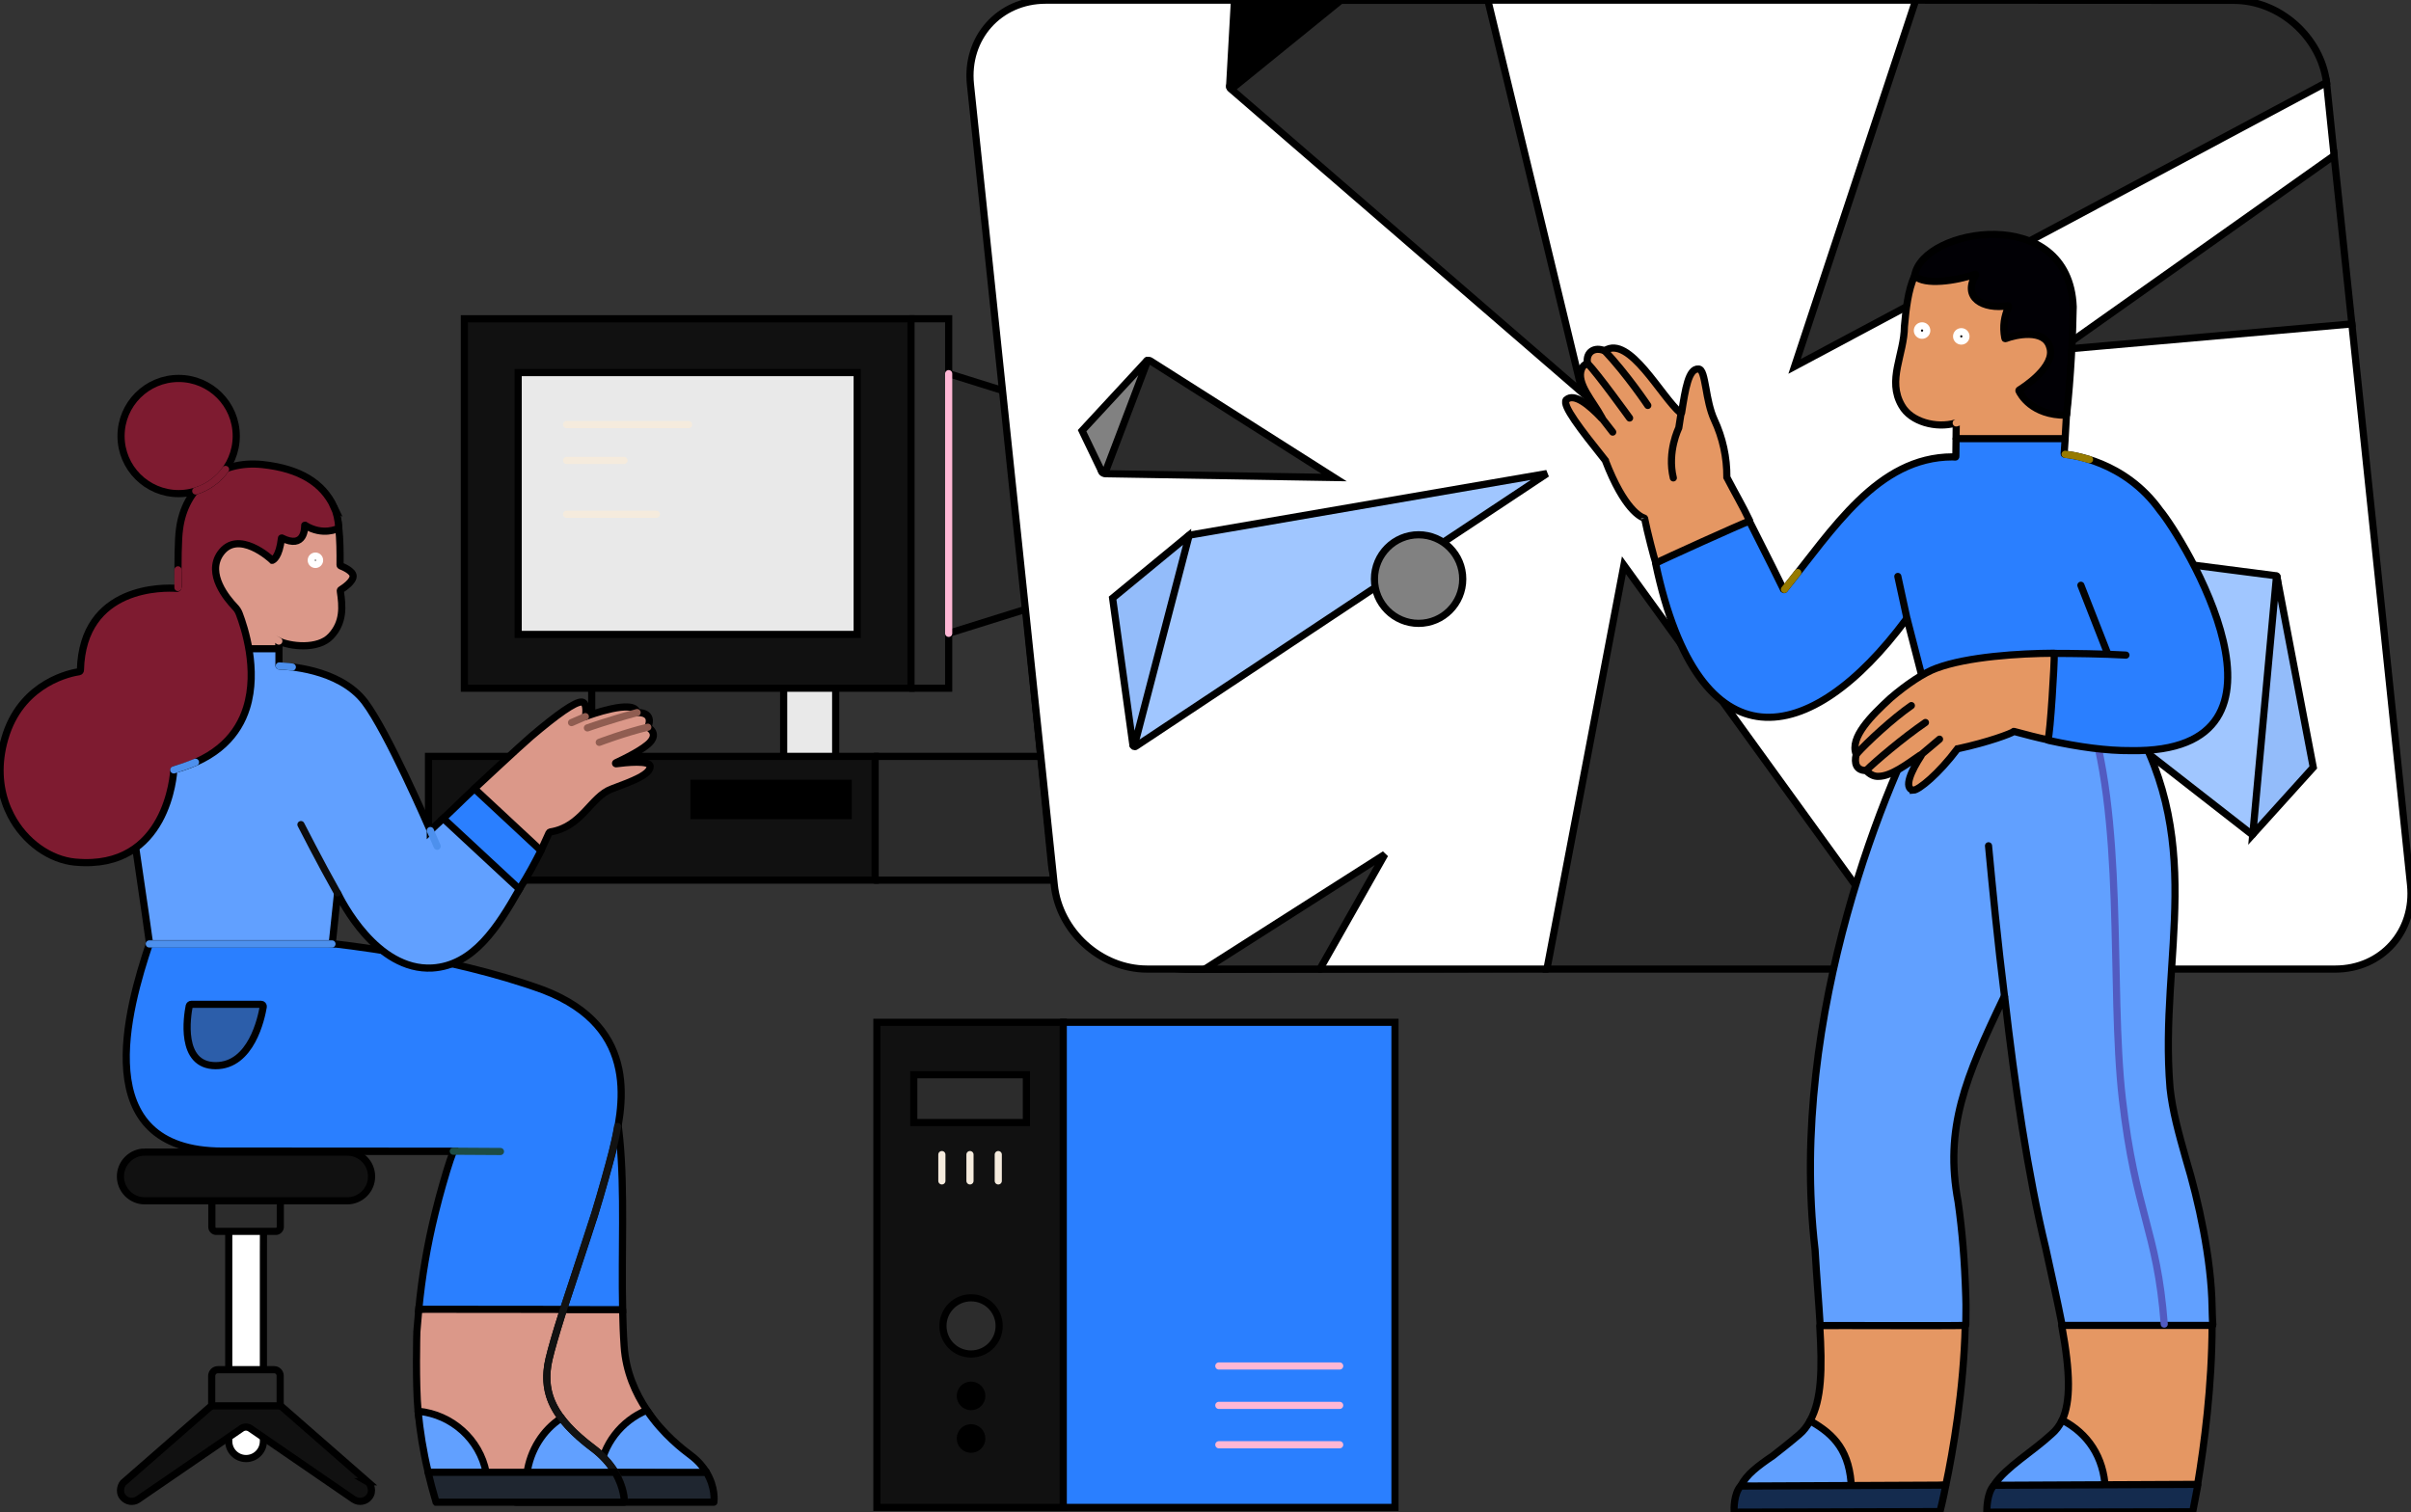 <?xml version="1.0" encoding="UTF-8" standalone="no"?>
<svg
   height="844.74"
   width="1346.711"
   version="1.1"
   id="svg5878"
   sodipodi:docname="innovation-enterprise.svg"
   inkscape:version="1.2.2 (b0a8486, 2022-12-01)"
   xmlns:inkscape="http://www.inkscape.org/namespaces/inkscape"
   xmlns:sodipodi="http://sodipodi.sourceforge.net/DTD/sodipodi-0.dtd"
   xmlns="http://www.w3.org/2000/svg"
   xmlns:svg="http://www.w3.org/2000/svg">
  <rect width="100%" height="100%" fill="#333333" stroke="none"/>
  <defs
     id="defs5882" />
  <sodipodi:namedview
     id="namedview5880"
     pagecolor="#ffffff"
     bordercolor="#666666"
     borderopacity="1.0"
     inkscape:showpageshadow="2"
     inkscape:pageopacity="0.0"
     inkscape:pagecheckerboard="0"
     inkscape:deskcolor="#d1d1d1"
     showgrid="false"
     inkscape:zoom="0.19666667"
     inkscape:cx="83.898305"
     inkscape:cy="411.86441"
     inkscape:window-width="1309"
     inkscape:window-height="456"
     inkscape:window-x="1524"
     inkscape:window-y="200"
     inkscape:window-maximized="0"
     inkscape:current-layer="svg5878" />
  <g
     id="g5648"
     transform="translate(-115.198,-189.91)">
    <path
       d="M 707.21,418.08 645.1,398.65 v -30.66 h -21.04 l -108.71,96.98 108.71,109.41 h 21.04 v -30.66 l 62.11,-19.43 z"
       fill="#2c2c2c"
       opacity="1"
       stroke-width="4"
       stroke="#00000000"
       id="path5622" />
    <path
       d="m 652.21,400.85 -7.11,-2.2 v 145.07 l 24.34,-7.61 z"
       fill="#2c2c2c00"
       opacity="0"
       stroke="#00000000"
       stroke-width="4"
       id="path5624" />
    <path
       d="M 581.98,553.34 H 474.77 v 73.14 h 107.21 z"
       fill="#e9e9e9"
       opacity="1"
       stroke-width="4"
       stroke="#00000000"
       id="path5626" />
    <path
       d="m 552.92,553.34 h -107.2 v 73.14 h 107.2 z"
       fill="#2c2c2c"
       opacity="1"
       stroke-width="4"
       stroke="#00000000"
       id="path5628" />
    <path
       d="m 604.02,612.45 h 105.2 v 69.13 h -105.2 l -65.33,-31.06 z"
       fill="#2c2c2c"
       opacity="1"
       stroke-width="4"
       stroke="#00000000"
       id="path5630" />
    <path
       d="M 604.02,612.45 H 354.55 v 69.13 h 249.47 z"
       fill="#111111"
       opacity="1"
       stroke-width="4"
       stroke="#00000000"
       id="path5632" />
    <path
       d="M 624.06,367.99 H 374.58 v 206.39 h 249.48 z"
       fill="#111111"
       opacity="1"
       stroke-width="4"
       stroke="#00000000"
       id="path5634" />
    <path
       d="M 594,398.05 H 404.64 V 544.32 H 594 Z"
       fill="#e9e9e9"
       opacity="1"
       stroke-width="4"
       stroke="#00000000"
       id="path5636" />
    <path
       d="m 588.99,627.48 h -86.16 v 18.03 h 86.16 z"
       fill="#000000"
       opacity="1"
       stroke-width="4"
       stroke="#00000000"
       id="path5638" />
    <path
       d="M 645.1,398.65 V 543.72"
       stroke="#ffb7d500"
       stroke-width="4"
       stroke-linecap="round"
       stroke-linejoin="round"
       opacity="1"
       fill="none"
       id="path5640" />
    <path
       d="m 431.69,427.1 h 68.13"
       stroke="#f5ebdd00"
       stroke-width="4"
       stroke-linecap="round"
       stroke-linejoin="round"
       opacity="1"
       fill="none"
       id="path5642" />
    <path
       d="m 431.69,447.14 h 32.06"
       stroke="#f5ebdd00"
       stroke-width="4"
       stroke-linecap="round"
       stroke-linejoin="round"
       opacity="1"
       fill="none"
       id="path5644" />
    <path
       d="m 431.69,477.2 h 50.1"
       stroke="#f5ebdd00"
       stroke-width="4"
       stroke-linecap="round"
       stroke-linejoin="round"
       opacity="1"
       fill="none"
       id="path5646" />
  </g>
  <g
     id="g5652"
     transform="translate(-115.198,-189.91)">
    <path
       d="m 1415.57,248.64 42.21,422.08 c 3.25,32.56 -26.69,59.01 -67.08,59.12 l -609.48,1.59 c -40.24,0.1 -75.46,-26.18 -78.71,-58.74 L 660.3,250.61 c -3.26,-32.56 26.69,-59.01 66.93,-59.11 l 609.47,-1.59 c 40.24,-0.11 75.61,26.17 78.87,58.73 z"
       fill="#ffffff"
       opacity="1"
       stroke-width="4"
       stroke="#00000000"
       id="path5650" />
  </g>
  <g
     id="g5682"
     transform="translate(-115.198,-189.91)">
    <path
       d="m 1419.65,731.26 h -234.18 l -120,-60.15 -86.21,60.15 H 852.45 l -13.94,-13.38 -50.32,13.38 h -32.28 c -25.87,0 -49.12,-21.02 -51.83,-47.07 L 657.26,237.08 c -2.7,-25.95 16.04,-47.07 42.01,-47.07 h 105.46 l 85.41,54.41 56.14,-54.41 h 238.99 l 137.04,46.07 c 25.46,0 89.12,-25.65 92.43,-0.11 0,0.41 0.1,0.71 0.1,1.11 l 4.11,39.73 -39.3,66.29 49.22,27.76 32.78,313.33 c 2.71,26.05 -16.14,47.07 -42,47.07 z"
       fill="#ffffff"
       opacity="1"
       stroke-width="4"
       stroke="#00000000"
       id="path5654" />
    <path
       d="m 749.59,606.84 229.67,-152.39 -198.99,34.3 c -0.8,0.1 -1.51,0.6 -2.01,1.31 l -14.13,21.02 -8.42,25.75 -7.72,69 c -0.1,0.9 0.9,1.51 1.6,1.01 z"
       fill="#a0c6ff"
       opacity="1"
       stroke-width="4"
       stroke="#00000000"
       id="path5656" />
    <path
       d="m 755.21,392.69 -5.72,6.74 -13.33,23.03 -5.81,29.27 c -0.31,1.41 0.8,2.82 2.3,2.82 l 127.72,2.11 -102.66,-65.18 c -0.5,-0.3 -1.1,-0.3 -1.7,-0.1 -0.3,0 -0.7,1.11 -0.8,1.31 z"
       fill="#2c2c2c"
       opacity="1"
       stroke-width="4"
       stroke="#00000000"
       id="path5658" />
    <path
       d="M 999.11,409.39 946.28,190.11 h -82.2 l -8.32,2.11 -53.24,44.66 -0.3,0.6 c -0.4,0.71 -0.2,1.51 0.4,2.02 z"
       fill="#2c2c2c"
       opacity="1"
       stroke-width="4"
       stroke="#00000000"
       id="path5660" />
    <path
       d="m 1414.74,235.97 c -3.31,-25.44 -26.27,-45.86 -51.73,-45.86 l -177.74,-0.1 -67.67,204.59 z"
       fill="#2c2c2c"
       opacity="1"
       stroke-width="4"
       stroke="#00000000"
       id="path5662" />
    <path
       d="m 1428.87,370.86 -9.92,-94.05 -153.18,108.43 z"
       fill="#2c2c2c"
       opacity="1"
       stroke-width="4"
       stroke="#00000000"
       id="path5664" />
    <path
       d="m 1149.28,481.61 223.85,174.51 c 0.2,0.1 0.4,0 0.5,-0.2 l 16.85,-110.34 c 0,0 0,0 0,-0.1 l -3.41,-33.6 c 0,-0.1 -0.1,-0.2 -0.3,-0.3 L 1149.48,481 c -0.3,0 -0.5,0.4 -0.2,0.61 z"
       fill="#a0c6ff"
       opacity="1"
       stroke-width="4"
       stroke="#00000000"
       id="path5666" />
    <path
       d="m 788.19,731.26 h 64.26 l 36.29,-64.07 z"
       fill="#2c2c2c"
       opacity="1"
       stroke-width="4"
       stroke="#00000000"
       id="path5668" />
    <path
       d="m 979.26,731.26 43.01,-225.61 163.2,225.61 z"
       fill="#2c2c2c"
       opacity="1"
       stroke-width="4"
       stroke="#00000000"
       id="path5670" />
    <path
       d="m 907.58,538.14 c 13.63,0 24.66,-11.08 24.66,-24.75 0,-13.66 -11.03,-24.74 -24.66,-24.74 -13.62,0 -24.66,11.08 -24.66,24.74 0,13.67 11.04,24.75 24.66,24.75 z"
       fill="#818181"
       opacity="1"
       stroke-width="4"
       stroke="#00000000"
       id="path5672" />
    <path
       d="m 778.56,489.55 -41.9,34.5 11.33,81.98 c 0.1,0.5 0.8,0.5 0.9,0.1 l 30.28,-116.18 c 0,-0.3 -0.3,-0.6 -0.61,-0.4 z"
       fill="#93bcfa"
       opacity="1"
       stroke-width="4"
       stroke="#00000000"
       id="path5674" />
    <path
       d="m 802.02,238.19 2.71,-48.18 59.35,0.1 -60.35,48.98 c -0.71,0.61 -1.71,0 -1.71,-0.9 z"
       fill="#000000"
       opacity="1"
       stroke-width="4"
       stroke="#00000000"
       id="path5676" />
    <path
       d="m 730.55,453.24 -10.93,-22.73 36.29,-39.23 c 0.1,-0.2 0.4,0 0.3,0.2 l -23.46,61.76 c -0.4,1.01 -1.8,1.01 -2.2,0 z"
       fill="#818181"
       opacity="1"
       stroke-width="4"
       stroke="#00000000"
       id="path5678" />
    <path
       d="m 1373.53,656.02 33.79,-37.42 -20.35,-106.72 c 0,-0.1 -0.2,-0.1 -0.2,0 z"
       fill="#93bcfa"
       opacity="1"
       stroke-width="4"
       stroke="#00000000"
       id="path5680" />
  </g>
  <g
     id="g5758"
     transform="translate(-115.198,-189.91)">
    <path
       d="m 1281.5,1019.86 -14.36,-36.49 c 0,-0.1 0,-0.1 0,-0.21 4.61,-10.38 4.61,-25.9 -0.32,-52.64 0,-0.1 0,-0.1 0,-0.21 1.57,-2.62 37.54,-57.25 40.79,-62.39 0.11,-0.21 0.32,-0.21 0.53,0 3.46,5.04 41.2,60.19 42.67,62.39 0,0 0,0.11 0,0.21 -0.1,33.87 -4.4,66.48 -8.07,88.5 0,0.11 -0.11,0.53 -0.21,0.53 -3.88,0.42 -60.92,0.1 -61.03,0.31 z"
       fill="#e59763"
       opacity="1"
       stroke-width="4"
       stroke="#00000000"
       id="path5684" />
    <path
       d="m 1132.6,1021.76 c -0.94,-14.58 -6.08,-36.28 -6.29,-38.06 0,-0.11 0,-0.11 0,-0.21 6.4,-11.54 6.82,-28.63 5.35,-52.85 0,-0.11 0.1,-0.32 0.21,-0.32 3.46,-0.94 45.3,-8.28 47.08,-8.6 h 0.11 c 1.46,0.42 33.86,8.6 33.86,8.6 -0.83,35.97 -7.02,71.2 -10.8,89.03 0,0.1 -0.1,0.21 -0.21,0.21 -5.13,0.73 -66.16,1.88 -66.27,2.2 l -2.72,0.21 c -0.21,0 -0.32,-0.11 -0.32,-0.21 z"
       fill="#e59763"
       opacity="1"
       stroke-width="4"
       stroke="#00000000"
       id="path5686" />
    <path
       d="m 1033.83,479.53 c 0,-0.11 -0.11,-0.21 -0.21,-0.21 -1.89,-0.53 -11.12,-4.61 -21.71,-32.09 v -0.1 C 997.76,429.41 987.79,416.51 990,413.36 c 0,0 0,-0.1 0.1,-0.1 4.41,-4.09 12.9,3.14 19.51,10.07 0.21,0.2 0.41,0 0.31,-0.21 -4.82,-9.13 -14.47,-19.09 -11.32,-27.06 0.52,-1.36 1.46,-2.41 3.04,-3.04 0.1,0 0.21,-0.21 0.21,-0.31 -0.84,-6.29 4.09,-9.13 9.43,-6.92 0.11,0 0.21,0 0.32,0 13.73,-8.92 31.45,25.79 42.36,34.91 0.21,0.11 0.42,0 0.52,-0.21 2.1,-13.31 3.88,-24.85 9.44,-24.43 2.2,0 3.04,4.62 4.2,10.91 0.94,5.45 2.2,12.16 4.61,17.4 4.72,10.07 7.13,21.18 7.03,32.09 v 0.11 c 4.4,8.49 8.91,16.14 12.68,24.11 0.11,0.11 0,0.32 -0.1,0.42 -1.99,1.05 -15.52,7.76 -28.31,13.84 -11.01,5.14 -21.71,8.81 -23.6,9.44 -0.21,0.11 -0.31,0 -0.42,-0.21 -0.83,-2.31 -4.71,-17.2 -6.18,-24.64 z"
       fill="#e59763"
       opacity="1"
       stroke-width="4"
       stroke="#00000000"
       id="path5688" />
    <path
       d="m 1054.17,420.91 -1.26,8.08 c 0,0 -6.6,13.21 -3.04,27.89"
       stroke="#030202"
       stroke-width="4"
       stroke-linecap="round"
       stroke-linejoin="round"
       opacity="1"
       fill="none"
       id="path5690" />
    <path
       d="m 1011.39,385.68 c 12.58,13.32 24.22,30.72 24.22,30.72"
       stroke="#030202"
       stroke-width="4"
       stroke-linecap="round"
       stroke-linejoin="round"
       opacity="1"
       fill="none"
       id="path5692" />
    <path
       d="m 1001.95,392.92 c 5.45,5.45 23.49,30.51 23.49,30.51"
       stroke="#030202"
       stroke-width="4"
       stroke-linecap="round"
       stroke-linejoin="round"
       opacity="1"
       fill="none"
       id="path5694" />
    <path
       d="m 1009.82,423.33 6.18,7.96"
       stroke="#030202"
       stroke-width="4"
       stroke-linecap="round"
       stroke-linejoin="round"
       opacity="1"
       fill="none"
       id="path5696" />
    <path
       d="m 1207.79,435.39 0.1,-8.8 c 0,-0.21 -0.21,-0.32 -0.42,-0.32 -10.8,3.04 -24.85,-0.63 -29.99,-9.75 -8.39,-14.26 1.37,-28.52 1.47,-44.25 0.84,-9.23 1.99,-20.34 5.66,-28.21 0.63,-1.46 1.37,-2.72 2.21,-3.88 0.1,-0.1 0.1,-0.1 0.2,-0.1 11.64,0.1 21.19,-1.78 40.17,-1.78 1.46,0 6.18,7.44 7.65,7.55 21.81,1.15 15.41,0 38.06,15.72 0.11,0.11 0.11,0.11 0.11,0.21 -0.32,10.7 -2.2,38.59 -3.57,60.3 -0.31,4.61 -0.52,9.12 -0.73,12.89 v 0.11 c 0,1.68 -61.13,-0.21 -60.92,0.31 z"
       fill="#e59763"
       opacity="1"
       stroke-width="4"
       stroke="#00000000"
       id="path5698" />
    <path
       d="m 1242.91,408.23 c -0.1,-0.11 0,-0.32 0.11,-0.42 2.2,-1.37 20.76,-13.22 17.09,-24.02 -2.94,-10.48 -19.4,-6.81 -24.64,-4.71 -0.21,0.1 -0.42,0 -0.42,-0.21 -1.36,-7.03 -0.21,-12.27 2.1,-17.73 0.1,-0.21 -0.11,-0.42 -0.32,-0.42 -14.15,2.21 -25.69,-4.61 -18.03,-17.19 0.1,-0.21 -0.11,-0.53 -0.32,-0.42 -10.8,3.77 -28.41,6.29 -33.66,0.94 -0.1,-0.1 -0.1,-0.21 -0.1,-0.31 4.3,-26.43 86.19,-40.37 88.5,17.51 -0.21,15.83 -1.37,39.74 -3.67,60.29 0,0.11 -0.11,0.32 -0.32,0.32 -19.19,0.1 -25.48,-11.75 -26.32,-13.63 z"
       fill="#010005"
       opacity="1"
       stroke-width="4"
       stroke="#00000000"
       id="path5700" />
    <path
       d="m 1207.89,426.17 c 7.45,-2.21 14.58,-5.04 19.4,-8.18"
       stroke="#e5976300"
       stroke-width="4"
       stroke-linecap="round"
       stroke-linejoin="round"
       opacity="1"
       fill="none"
       id="path5702" />
    <path
       d="m 1237.67,394.49 7.87,-3.15"
       stroke="#e5976300"
       stroke-width="4"
       stroke-linecap="round"
       stroke-linejoin="round"
       opacity="1"
       fill="#ffffff00"
       id="path5704" />
    <path
       d="m 1197.41,382.01 -0.63,2.2 c -0.42,1.26 0,2.62 0.94,3.46 l 0.21,0.21"
       stroke="#e5976300"
       stroke-width="4"
       stroke-linecap="round"
       stroke-linejoin="round"
       opacity="1"
       fill="#ffffff00"
       id="path5706" />
    <path
       d="m 1195.2,397.54 c 1.37,1.05 6.09,1.15 8.71,-2.1"
       stroke="#e5976300"
       stroke-width="4"
       stroke-linecap="round"
       stroke-linejoin="round"
       opacity="1"
       fill="#ffffff00"
       id="path5708" />
    <path
       d="m 1210.72,380.44 c 1.45,0 2.62,-1.18 2.62,-2.62 0,-1.45 -1.17,-2.62 -2.62,-2.62 -1.44,0 -2.62,1.17 -2.62,2.62 0,1.44 1.18,2.62 2.62,2.62 z"
       fill="#01000500"
       opacity="1"
       stroke-width="4"
       stroke="#ffffff00"
       id="path5710" />
    <path
       d="m 1188.81,377.19 c 1.44,0 2.62,-1.18 2.62,-2.62 0,-1.45 -1.18,-2.63 -2.62,-2.63 -1.45,0 -2.62,1.18 -2.62,2.63 0,1.44 1.17,2.62 2.62,2.62 z"
       fill="#01000500"
       opacity="1"
       stroke-width="4"
       stroke="#ffffff00"
       id="path5712" />
    <path
       d="m 1087.83,1019.65 c 2.73,-5.77 9.23,-10.8 17.62,-16.46 4.29,-3.36 9.12,-7.13 14.68,-11.85 2.51,-2.1 4.4,-4.61 5.97,-7.45 0.11,-0.1 0.32,-0.2 0.42,-0.1 13.21,7.44 22.23,16.78 22.86,38.17 0,0.73 -55.68,-1.68 -61.34,-1.78 -0.21,-0.11 -0.32,-0.32 -0.21,-0.53 z"
       fill="#61a0ff"
       opacity="1"
       stroke-width="4"
       stroke="#00000000"
       id="path5714" />
    <path
       d="m 1350.81,920.05 c -0.42,-26.95 -7.55,-59.35 -14.57,-82.53 -4.09,-14.47 -7.55,-26.94 -8.92,-39.74 -6.29,-74.45 22.55,-139.77 -26.63,-214.64 -0.1,-0.11 -0.1,-0.11 -0.21,-0.11 h -81.58 c 0,0 0,0 0,0.11 -13.53,0 -24.33,0.1 -25.69,0.1 -0.1,0 -0.21,0.11 -0.21,0.11 -22.02,38.48 -79.38,172.91 -63.96,304.72 0.84,14.78 1.99,27.99 2.83,42.04 0,0.21 0.1,0.32 0.31,0.32 5.04,-0.11 75.71,0.21 80.74,-0.11 0.21,0 0.32,-0.1 0.32,-0.31 0,-5.87 0.21,-9.54 0,-15.31 -0.63,-20.55 -1.99,-37.02 -4.3,-53.37 -7.76,-41.11 4.09,-69.52 25.51,-114.21 0.39,-1.03 0.39,-0.93 0.57,0.38 5.59,48.81 12.82,98.2 22.89,139.83 3.04,13.95 6.71,30.41 9.12,42.78 0,0.11 0.11,0.21 0.32,0.21 h 83.57 c 0.21,0 0.31,-0.1 0.31,-0.31 -0.31,-3.36 -0.31,-6.82 -0.42,-9.96 z"
       fill="#61a0ff"
       opacity="1"
       stroke-width="4"
       stroke="#00000000"
       id="path5716" />
    <path
       d="m 1214.08,735.28 c -0.42,25.16 1.05,47.08 1.47,52.53 0,0.32 0.42,0.42 0.52,0.11 5.35,-14.06 12.24,-28.1 18.42,-41.06 -0.07,-0.89 -0.07,-0.99 -0.14,-2.9 -3.08,-25.77 -5.8,-53.25 -8.32,-80.2 0,-0.31 -0.42,-0.42 -0.52,-0.21 -12.38,16.26 -11.01,48.34 -11.43,71.73 z"
       fill="#61a0ff00"
       opacity="0"
       stroke="#00000000"
       stroke-width="4"
       id="path5718" />
    <path
       d="m 1280.14,582.71 c 22.54,62.39 13.32,157.91 20.55,221.14 7.24,63.65 19.4,73.09 23.38,125.73"
       stroke="#525bc100"
       stroke-width="4"
       stroke-linecap="round"
       stroke-linejoin="round"
       opacity="1"
       fill="none"
       id="path5720" />
    <path
       d="m 1204.54,583.44 36.91,-0.42 c 0.83,0.11 55.89,-0.21 59.03,0.11 0.11,0 0.21,0 0.21,0.1 14.47,19.72 22.34,48.24 23.38,52.22 0.11,0.21 -0.1,0.42 -0.31,0.42 -6.71,-1.36 -86.4,-18.14 -119.43,-51.8 -0.21,-0.31 -0.11,-0.63 0.21,-0.63 z"
       fill="#61a0ff00"
       opacity="0"
       stroke="#00000000"
       stroke-width="4"
       id="path5722" />
    <path
       d="m 1229.39,1019.65 c -0.21,0 -0.32,-0.31 -0.21,-0.42 6.71,-9.85 21.07,-18.14 31.77,-28 2.62,-2.2 4.51,-4.71 5.98,-7.75 0.1,-0.11 0.21,-0.21 0.42,-0.11 13.84,7.24 23.06,20.34 23.8,38.38 0,0.63 -55.68,-1.68 -61.76,-2.1 z"
       fill="#61a0ff"
       opacity="1"
       stroke-width="4"
       stroke="#00000000"
       id="path5724" />
    <path
       d="m 1225.93,662.4 c 2.3,24.33 5.03,52.95 8.94,84.2"
       stroke="#000205"
       stroke-width="4"
       stroke-linecap="round"
       stroke-linejoin="round"
       opacity="1"
       fill="none"
       id="path5726" />
    <path
       d="m 1321.77,475.12 c -19.82,-27.89 -50.02,-31.14 -53.27,-31.45 -0.21,0 -0.32,-0.11 -0.32,-0.32 0.11,-1.78 0.42,-6.81 0.53,-8.07 0,-0.21 -0.11,-0.32 -0.32,-0.32 h -60.29 c -0.21,0 -0.31,0.11 -0.31,0.32 l -0.11,9.65 c 0,0.21 -0.1,0.31 -0.31,0.31 -0.32,0 -0.84,-0.1 -1.58,-0.1 -41.94,0.1 -66.69,40.47 -93.84,74.03 -0.11,0.2 -0.42,0.1 -0.53,0 -1.68,-3.47 -9.12,-18.56 -18.98,-37.96 -0.1,-0.11 -0.21,-0.21 -0.31,-0.11 -3.78,1.26 -48.76,21.6 -52.01,23.39 -0.11,0.1 -0.21,0.2 -0.11,0.31 24.23,114.61 86.3,103.39 139.99,31.04 0.1,-0.21 0.42,-0.11 0.52,0.1 1.37,5.35 11.43,44.25 12.27,47.5 0,0.11 0.11,0.21 0.32,0.21 h 66.9 c 0.21,0 0.31,0.11 0.31,0.32 l -1.26,19.19 c 0,0.1 0.11,0.31 0.21,0.31 17.2,3.78 32.82,5.87 46.14,5.77 104.12,1.68 28.1,-120.27 16.36,-134.12 z"
       fill="#2a7fff"
       opacity="1"
       stroke-width="4"
       stroke="#00000000"
       id="path5728" />
    <path
       d="m 1174.86,511.73 c 0.21,-0.1 0.32,0 0.42,0.21 0.63,2.94 5.45,23.38 5.03,23.38 -8.28,11.22 -17.3,20.77 -20.23,23.81 -0.21,0.21 -0.63,0 -0.53,-0.32 10.07,-26.32 9.12,-44.67 15.31,-47.08 z"
       fill="#2a7fff00"
       opacity="0"
       stroke="#00000000"
       stroke-width="4"
       id="path5730" />
    <path
       d="m 1183.88,631.37 c -5.66,-1.15 -0.94,-11.11 4.4,-19.29 0.21,-0.31 -0.1,-0.63 -0.42,-0.42 -7.23,4.93 -16.25,11.95 -23.48,11.95 -2.84,0.11 -4.83,-1.36 -6.82,-3.14 0,0 -0.11,-0.11 -0.21,-0.11 -5.35,-0.1 -6.5,-4.09 -5.35,-8.91 0,-0.1 0,-0.1 0,-0.21 -3.77,-9.33 8.6,-21.6 19.09,-31.25 9.12,-7.86 18.77,-14.26 25.69,-16.77 17.4,-6.51 46.55,-8.29 65.53,-8.39 0.21,0 0.32,0.1 0.32,0.31 0.21,4.83 -2.2,44.46 -3.46,47.82 0,0.1 -0.21,0.21 -0.32,0.21 -5.45,-1.16 -12.37,-2.94 -18.56,-4.62 -0.1,0 -0.21,0 -0.21,0 -1.57,1.16 -13.94,5.88 -31.35,9.65 -0.1,0 -0.1,0.1 -0.21,0.1 -10.49,13.95 -21.5,22.97 -24.64,23.07 z"
       fill="#e59763"
       opacity="1"
       stroke-width="4"
       stroke="#00000000"
       id="path5732" />
    <path
       d="m 1208.1,426.06 c 1.47,-0.42 11.22,-3.56 19.3,-8.18 0.31,-0.21 0.62,0.21 0.41,0.42 l -19.5,22.86 c -0.21,0.21 -0.52,0.11 -0.52,-0.21 l 0.21,-14.68 c -0.11,0 0,-0.1 0.1,-0.21 z"
       fill="#e5976300"
       opacity="0"
       stroke="#00000000"
       stroke-width="4"
       id="path5734" />
    <path
       d="m 1228.86,1019.76 c 0.11,-0.11 0.11,-0.11 0.21,-0.11 l 113.46,-0.52 c 0.21,0 0.31,0.21 0.31,0.31 -1.36,7.45 -2.3,12.17 -2.83,14.79 0,0.1 -0.1,0.21 -0.31,0.21 -5.56,0 -108.22,0.21 -114.4,0.21 -0.21,0 -0.32,-0.11 -0.32,-0.32 0,-1.57 0.11,-10.48 3.88,-14.57 z"
       fill="#142b4e"
       opacity="1"
       stroke-width="4"
       stroke="#00000000"
       id="path5736" />
    <path
       d="m 1087.72,1020.07 113.98,-0.52 c 0.21,0 0.32,0.21 0.32,0.31 -1.47,7.66 -2.83,13 -3.15,14.26 0,0.11 -0.1,0.21 -0.31,0.21 -5.98,0 -107.79,0.32 -114.4,0.32 -0.21,0 -0.32,-0.11 -0.32,-0.32 -0.1,-1.57 -0.21,-9.75 3.57,-14.26 0.21,0 0.31,0 0.31,0 z"
       fill="#142b4e"
       opacity="1"
       stroke-width="4"
       stroke="#00000000"
       id="path5738" />
    <path
       d="m 1273.01,554.92 18.98,0.21 c 0.21,0 0.31,-0.21 0.31,-0.42 l -14.89,-37.85 c 0,-0.11 -0.21,-0.21 -0.31,-0.21 -11.12,0.31 5.03,24.33 -4.41,37.85 0,0.11 0.11,0.42 0.32,0.42 z"
       fill="#2a7fff00"
       opacity="0"
       stroke="#00000000"
       stroke-width="4"
       id="path5740" />
    <path
       d="m 1111.95,519.18 7.44,-9.44"
       stroke="#967a0000"
       stroke-width="4"
       stroke-linecap="round"
       stroke-linejoin="round"
       opacity="1"
       fill="none"
       id="path5742" />
    <path
       d="m 1180.42,535.63 -5.14,-23.7"
       stroke="#030303"
       stroke-width="4"
       stroke-linecap="round"
       stroke-linejoin="round"
       opacity="1"
       fill="none"
       id="path5744" />
    <path
       d="m 1268.71,443.68 c 9.12,1.26 7.23,1.47 13.63,2.93"
       stroke="#967a0000"
       stroke-width="4"
       stroke-linecap="round"
       stroke-linejoin="round"
       opacity="1"
       fill="none"
       id="path5746" />
    <path
       d="m 1277.52,516.86 14.99,38.27"
       stroke="#030303"
       stroke-width="4"
       stroke-linecap="round"
       stroke-linejoin="round"
       opacity="1"
       fill="none"
       id="path5748" />
    <path
       d="m 1262.52,554.92 c 10.17,0 27.68,0.21 40.16,0.95"
       stroke="#030303"
       stroke-width="4"
       stroke-linecap="round"
       stroke-linejoin="round"
       opacity="1"
       fill="none"
       id="path5750" />
    <path
       d="m 1152,611.35 c 6.29,-7.03 20.66,-20.24 30.83,-27.27"
       stroke="#030202"
       stroke-width="4"
       stroke-linecap="round"
       stroke-linejoin="round"
       opacity="1"
       fill="none"
       id="path5752" />
    <path
       d="m 1157.77,620.15 c 4.72,-4.71 20.34,-18.03 32.92,-26.63"
       stroke="#030202"
       stroke-width="4"
       stroke-linecap="round"
       stroke-linejoin="round"
       opacity="1"
       fill="none"
       id="path5754" />
    <path
       d="m 1189.12,610.81 9.44,-7.97"
       stroke="#030202"
       stroke-width="4"
       stroke-linecap="round"
       stroke-linejoin="round"
       opacity="1"
       fill="none"
       id="path5756" />
  </g>
  <g
     id="g5784"
     transform="translate(-115.198,-189.91)">
    <path
       d="m 709.1,761 h 185.3 v 271 H 709.1 L 684.9,906.6 Z"
       fill="#2a7fff"
       opacity="1"
       stroke-width="4"
       stroke="#00000000"
       id="path5760" />
    <path
       d="M 709.1,761 H 605 v 271 h 104.1 z"
       fill="#111111"
       opacity="1"
       stroke-width="4"
       stroke="#00000000"
       id="path5762" />
    <path
       d="M 688.5,790.3 H 625.6 V 817 h 62.9 z"
       fill="#2c2c2c"
       opacity="1"
       stroke-width="4"
       stroke="#00000000"
       id="path5764" />
    <path
       d="m 657.6,975.7 c 3.31,0 6,-2.69 6,-6 0,-3.31 -2.69,-6 -6,-6 -3.31,0 -6,2.69 -6,6 0,3.31 2.69,6 6,6 z"
       fill="#000000"
       opacity="1"
       stroke-width="4"
       stroke="#00000000"
       id="path5766" />
    <path
       d="m 657.6,999.5 c 3.31,0 6,-2.69 6,-6 0,-3.31 -2.69,-6 -6,-6 -3.31,0 -6,2.69 -6,6 0,3.31 2.69,6 6,6 z"
       fill="#000000"
       opacity="1"
       stroke-width="4"
       stroke="#00000000"
       id="path5768" />
    <path
       d="m 672.8,834.9 v 14.7"
       stroke="#f5ebdd00"
       stroke-width="4"
       stroke-linecap="round"
       stroke-linejoin="round"
       opacity="1"
       fill="none"
       id="path5770" />
    <path
       d="m 657,834.9 v 14.7"
       stroke="#f5ebdd00"
       stroke-width="4"
       stroke-linecap="round"
       stroke-linejoin="round"
       opacity="1"
       fill="none"
       id="path5772" />
    <path
       d="m 641.3,834.9 v 14.7"
       stroke="#f5ebdd00"
       stroke-width="4"
       stroke-linecap="round"
       stroke-linejoin="round"
       opacity="1"
       fill="none"
       id="path5774" />
    <path
       d="m 796,953 h 67.5"
       stroke="#ffb7d500"
       stroke-width="4"
       stroke-linecap="round"
       stroke-linejoin="round"
       opacity="1"
       fill="none"
       id="path5776" />
    <path
       d="m 796,975 h 67.5"
       stroke="#ffb7d500"
       stroke-width="4"
       stroke-linecap="round"
       stroke-linejoin="round"
       opacity="1"
       fill="none"
       id="path5778" />
    <path
       d="m 796,997 h 67.5"
       stroke="#ffb7d500"
       stroke-width="4"
       stroke-linecap="round"
       stroke-linejoin="round"
       opacity="1"
       fill="none"
       id="path5780" />
    <path
       d="m 657.6,946.3 c 8.67,0 15.7,-7.03 15.7,-15.7 0,-8.67 -7.03,-15.7 -15.7,-15.7 -8.67,0 -15.7,7.03 -15.7,15.7 0,8.67 7.03,15.7 15.7,15.7 z"
       fill="#2c2c2c"
       opacity="1"
       stroke-width="4"
       stroke="#00000000"
       id="path5782" />
  </g>
  <g
     id="g5862"
     transform="translate(-115.198,-189.91)">
    <path
       d="m 497.17,1005.86 c 0,0 -11.5,-14.53 -20.67,-28.21 -6.37,-9.48 -11.74,-21.52 -12.67,-35.67 -0.47,-6.37 -0.7,-13.83 -0.85,-20.44 0,-0.39 -7.7,-3.65 -7.7,-4.04 l -78.1,3.96 c 2.95,39.95 12.59,72.51 19.27,91.01 l 108.1,6.68 c -1.94,-3.26 -7.38,-13.29 -7.38,-13.29 z"
       fill="#db9889"
       opacity="1"
       stroke-width="4"
       stroke="#00000000"
       id="path5786" />
    <path
       d="m 450.07,1012.47 59.69,0.31 c 0.08,0 0.16,-0.23 0.08,-0.31 -1.95,-3.19 -4.82,-6.61 -8.78,-9.56 -4.05,-3.03 -15.47,-11.66 -24.56,-25.18 0,0 -0.08,-0.08 -0.08,0 -14.14,5.91 -24.48,18.96 -26.35,34.74 0,0 -0.07,-0.08 0,0 z"
       fill="#61a0ff"
       opacity="1"
       stroke-width="4"
       stroke="#00000000"
       id="path5788" />
    <path
       d="M 431.58,760.67 C 403.13,742.02 291.92,717.31 291.92,717.31 h -86.34 l -6.99,42.82 c -6.22,38.23 23.39,72.82 62.25,72.82 l 107.56,0.07 c -6.84,31.48 6.91,61.71 8.86,88.44 l 85.72,0.08 c -1.4,-64.42 7.61,-135.3 -31.4,-160.87 z"
       fill="#2a7fff"
       opacity="1"
       stroke-width="4"
       stroke="#00000000"
       id="path5790" />
    <path
       d="m 434.22,956.9 c 0,-43.52 20.6,-94.97 15.78,-128.69 l -34.66,20.98 c -22.62,50.9 -5.44,133.13 2.02,163.28 h 41.34 c -9.32,-9.33 -24.48,-36.53 -24.48,-55.57 z"
       fill="#2a7fff00"
       opacity="0"
       stroke="#00000000"
       stroke-width="4"
       id="path5792" />
    <path
       d="m 509.84,1012.47 h -28.91 -63.57 -20.83 c -0.08,0 -0.08,0.08 -0.08,0.08 3.58,10.1 6.37,15.93 6.61,16.47 0,0 0,0.08 0.07,0.08 h 110.75 c 0.08,0 0.08,0 0.08,-0.08 0.15,-0.77 0.85,-8.31 -4.12,-16.55 z"
       fill="#1f2630"
       opacity="1"
       stroke-width="4"
       stroke="#00000000"
       id="path5794" />
    <path
       d="m 444.48,1000.58 c -8.01,-6.06 -11.66,-13.06 -15.78,-18.5 -7.38,-9.79 -9.09,-19.19 -7.54,-29.45 0.63,-3.97 2.72,-11.5 5.52,-20.75 1.01,-3.27 2.18,-6.84 3.27,-10.49 l -41.5,-2.8 -39.33,2.72 c -0.39,4.2 -0.77,8.47 -1.09,12.67 0,0 -0.77,28.98 0.7,44.29 1.09,11.2 5.52,19.59 8.24,31.17 l 29.77,3.03 22.77,8.78 43.6,-0.47 c -0.39,-6.13 1.16,-10.8 -8.63,-20.2 z"
       fill="#db9889"
       opacity="1"
       stroke-width="4"
       stroke="#00000000"
       id="path5796" />
    <path
       d="m 447.59,867.76 c 3.42,-11.11 8,-27.59 9.63,-34.04 5.91,-24.4 16.64,-69.55 -38.54,-90.77 -53.86,-19.58 -117.97,-25.88 -117.97,-25.88 l -53.01,-3.65 -49.03,3.65 c -11.9,35.6 -35.37,115.88 40.72,115.88 7.38,0 14.53,0 21.45,0 64.35,0 107.56,0.07 107.56,0.07 0,0 -2.65,6.92 -5.99,18.89 -1.32,4.58 -2.72,9.87 -4.2,15.85 -4.35,17.64 -7.38,35.52 -9.09,53.55 l 80.83,0.08 c 5.44,-16.63 12.28,-36.76 17.64,-53.63 z"
       fill="#2a7fff"
       opacity="1"
       stroke-width="4"
       stroke="#00000000"
       id="path5798" />
    <path
       d="m 458.7,1012.55 c 0.08,0 0.16,-0.08 0.08,-0.16 -3.19,-5.13 -7.46,-9.79 -12.28,-13.37 -7.93,-5.98 -13.68,-11.58 -17.72,-16.86 h -0.08 c -10.26,6.61 -17.33,17.95 -19.12,30.62 0,0.16 0.08,0.31 0.24,0.31 l 25.88,3.11 z"
       fill="#61a0ff"
       opacity="1"
       stroke-width="4"
       stroke="#00000000"
       id="path5800" />
    <path
       d="m 354.41,1012.47 h 32.25 c 0.08,0 0.08,-0.08 0.08,-0.08 -3.58,-18.26 -19.04,-32.33 -37.93,-34.12 -0.08,0 -0.08,0 -0.08,0.08 1.09,11.19 2.88,22.54 5.68,34.12 -0.08,0 -0.08,0 0,0 z"
       fill="#61a0ff"
       opacity="1"
       stroke-width="4"
       stroke="#00000000"
       id="path5802" />
    <path
       d="m 362.57,851.83 32.17,-18.65 c 0.08,-0.08 0.08,-0.16 -0.08,-0.16 H 368.4 c 0,0 -0.08,0 -0.08,0.08 -0.31,0.78 -2.57,7 -5.99,18.65 0.08,0 0.16,0.08 0.24,0.08 z"
       fill="#2a7fff00"
       opacity="0"
       stroke="#00000000"
       stroke-width="4"
       id="path5804" />
    <path
       d="m 463.99,1027.55 c -0.16,-2.26 -0.86,-7.85 -5.13,-15.16 -3.19,-5.21 -7.46,-9.79 -12.36,-13.44 -22.54,-17.02 -27.74,-30.47 -25.34,-46.4 0.63,-3.96 2.72,-11.5 5.52,-20.75 1.01,-3.26 2.18,-6.84 3.27,-10.49 5.36,-16.71 12.12,-36.76 17.48,-53.55 3.42,-11.11 8.01,-27.59 9.64,-34.04 1.09,-4.27 2.25,-9.24 3.11,-14.53"
       stroke="#121212"
       stroke-width="4"
       stroke-linecap="round"
       stroke-linejoin="round"
       opacity="1"
       fill="none"
       id="path5806" />
    <path
       d="M 394.74,833.18 368.4,833.02"
       stroke="#1c4c4500"
       stroke-width="4"
       stroke-linecap="round"
       stroke-linejoin="round"
       opacity="1"
       fill="none"
       id="path5808" />
    <path
       d="m 219.8,485.64 c -1.86,13.13 -3.65,75.61 -3.65,75.61 l 51.68,-1.24 3.11,-7.69 v -4.28 c 5.98,2.88 21.92,5.05 29.14,-2.8 7.15,-7.69 6.53,-16.47 5.21,-25.1 -0.08,-0.31 0.08,-0.7 0.39,-0.85 1.63,-1.01 6.84,-4.51 6.76,-7.62 -0.08,-2.8 -5.59,-5.13 -6.99,-5.67 -0.16,-0.08 -0.31,-0.24 -0.31,-0.47 0.07,-7.07 0,-14.3 -0.7,-20.52 -0.47,-4.5 -1.33,-8.47 -2.72,-11.58 -6.22,-13.21 -18.81,-19.04 -39.87,-21.21 -24.17,-2.64 -40.73,21.91 -42.05,33.42 z"
       fill="#db9889"
       opacity="1"
       stroke-width="4"
       stroke="#00000000"
       id="path5810" />
    <path
       d="m 478.52,604.31 c 4.2,-4.98 -0.93,-7.85 -1.4,-8.16 v -0.08 c 3.42,-8.47 -5.29,-8.16 -5.98,-8.08 0,0 -0.08,0 -0.08,-0.08 -1.48,-7.77 -26.89,1.55 -28.76,2.25 -0.07,0 -0.07,0 -0.07,-0.07 0.15,-1.01 1.16,-8.01 -2.26,-8.01 -3.73,0 -13.29,6.68 -28.13,19.27 -6.76,5.83 -30.78,28.29 -31.63,29.07 0,0 0,0 0,0.08 l 0.08,4.58 33.41,29.53 3.66,0.39 c 0,0 0.07,0 0.07,-0.07 l 4.43,-9.72 c 0.16,-0.31 0.39,-0.46 0.7,-0.54 17.72,-2.8 22.62,-19.74 34.28,-24.02 11.89,-4.43 21.52,-8.08 21.52,-12.59 0,-3.65 -13.75,-2.17 -19.04,-1.47 -0.31,0.07 -0.46,-0.39 -0.15,-0.55 4.35,-2.02 15.85,-7.61 19.35,-11.73 z"
       fill="#db9889"
       opacity="1"
       stroke-width="4"
       stroke="#00000000"
       id="path5812" />
    <path
       d="m 249.02,509.18 5.21,3.81"
       stroke="#db988900"
       stroke-width="4"
       stroke-linecap="round"
       stroke-linejoin="round"
       opacity="1"
       fill="#ffffff00"
       id="path5814" />
    <path
       d="m 287.57,518.59 c 1.01,1.94 3.03,3.11 5.21,2.95"
       stroke="#db988900"
       stroke-width="4"
       stroke-linecap="round"
       stroke-linejoin="round"
       opacity="1"
       fill="#ffffff00"
       id="path5816" />
    <path
       d="m 270.94,548.04 c -2.87,-1.79 -5.91,-3.73 -8.47,-5.52"
       stroke="#db988900"
       stroke-width="4"
       stroke-linecap="round"
       stroke-linejoin="round"
       opacity="1"
       fill="none"
       id="path5818" />
    <path
       d="m 270.94,560.01 v -11.97 c -2.25,-1.01 -5.05,-3.18 -8.47,-5.52 -0.31,-0.23 -0.7,0.16 -0.54,0.47 z"
       fill="#db988900"
       opacity="0"
       stroke="#00000000"
       stroke-width="4"
       id="path5820" />
    <path
       d="m 434.45,593.58 7.7,-3.34"
       stroke="#905d51"
       stroke-width="4"
       stroke-linecap="round"
       stroke-linejoin="round"
       opacity="1"
       fill="none"
       id="path5822" />
    <path
       d="m 471.06,587.99 c -16.32,4.43 -27.75,8.55 -27.75,8.55"
       stroke="#905d51"
       stroke-width="4"
       stroke-linecap="round"
       stroke-linejoin="round"
       opacity="1"
       fill="none"
       id="path5824" />
    <path
       d="m 477.04,596.15 c -12.59,2.95 -27.12,8.47 -27.12,8.47"
       stroke="#905d51"
       stroke-width="4"
       stroke-linecap="round"
       stroke-linejoin="round"
       opacity="1"
       fill="none"
       id="path5826" />
    <path
       d="m 291.38,505.22 c 1.28,0 2.33,-1.04 2.33,-2.33 0,-1.28 -1.05,-2.33 -2.33,-2.33 -1.29,0 -2.33,1.05 -2.33,2.33 0,1.29 1.04,2.33 2.33,2.33 z"
       fill="#0b0c0c00"
       opacity="1"
       stroke-width="4"
       stroke="#ffffff00"
       id="path5828" />
    <path
       d="m 355.57,653.89 c -1.16,-2.56 -23.86,-55.1 -36.6,-71.89 -14.46,-18.96 -44.77,-19.97 -47.72,-20.05 -0.15,0 -0.23,-0.07 -0.23,-0.23 v -9.4 h -55.41 l 0.39,12.97 c 0,0 -36.38,21.3 -27.83,78.81 7.93,53.62 10.57,72.97 10.57,72.97 h 102.04 l 2.96,-28.05 c 0,-0.08 0.15,-0.08 0.15,0 1.71,3.57 21.45,43.44 52.77,41.65 23.08,-1.4 36.68,-23 48.65,-44.06 L 386.04,660.19 362.8,647.13 c -4.2,3.81 -6.76,6.29 -7.23,6.76 z"
       fill="#61a0ff"
       opacity="1"
       stroke-width="4"
       stroke="#00000000"
       id="path5830" />
    <path
       d="m 300.71,717.07 2.95,-28.36 -20.36,-38.16 c -0.24,-0.47 -0.94,-0.31 -0.94,0.23 l -2.02,66.37 z"
       fill="#61a0ff00"
       opacity="0"
       stroke="#00000000"
       stroke-width="4"
       id="path5832" />
    <path
       d="m 380.21,630.5 c -3.81,3.49 -7.38,6.99 -10.57,10.1 -2.64,2.49 -4.74,4.59 -6.84,6.53 l 42.51,39.48 c 5.21,-8.16 9.09,-15.62 12.05,-21.45 v -0.08 z"
       fill="#2a7fff"
       opacity="1"
       stroke-width="4"
       stroke="#00000000"
       id="path5834" />
    <path
       d="m 355.57,653.89 3.81,8.78"
       stroke="#4d90ed00"
       stroke-width="4"
       stroke-linecap="round"
       stroke-linejoin="round"
       opacity="1"
       fill="none"
       id="path5836" />
    <path
       d="M 303.66,688.71 C 294.02,671.61 283.3,650.55 283.3,650.55"
       stroke="#0c0c0d"
       stroke-width="4"
       stroke-linecap="round"
       stroke-linejoin="round"
       opacity="1"
       fill="none"
       id="path5838" />
    <path
       d="m 278.48,562.57 c -1.71,-0.38 -7.31,-0.62 -7.31,-0.62"
       stroke="#4d90ed00"
       stroke-width="4"
       stroke-linecap="round"
       stroke-linejoin="round"
       opacity="1"
       fill="none"
       id="path5840" />
    <path
       d="m 369.25,640.83 c -4.35,4.12 -13.13,12.52 -13.76,13.14 v 0.08 l 3.89,8.62 c 0,0.08 0.08,0.08 0.16,0 l 9.87,-21.76 c 0,-0.08 -0.08,-0.15 -0.16,-0.08 z"
       fill="#61a0ff00"
       opacity="0"
       stroke="#00000000"
       stroke-width="4"
       id="path5842" />
    <path
       d="m 301.72,472.97 c -6.22,-13.21 -18.89,-21.3 -39.95,-23.55 -24.17,-2.56 -43.44,12.59 -46.32,36.22 -0.78,5.28 -0.93,18.41 -0.78,32.25 0,0.39 -0.31,0.78 -0.77,0.7 -6.53,-0.47 -52.54,-1.95 -53.78,45.69 0,0.39 -0.31,0.78 -0.7,0.86 -4.66,0.7 -30.85,5.83 -40.65,34.5 -1.24,3.74 -2.17,7.39 -2.72,10.88 -2.17,13.22 0.16,25.18 5.21,34.9 7.77,15 21.99,24.79 35.98,26.11 0.08,0 0.08,0 0.16,0 51.52,4.66 54.79,-49.66 54.87,-51.52 0,0 0,-0.08 0.07,-0.08 24.56,-6.45 35.99,-19.97 40.57,-34.58 6.68,-21.38 -1.17,-45 -4.04,-52.54 -0.54,-1.48 -1.4,-2.8 -2.49,-3.89 -4.27,-4.5 -16.01,-18.34 -8.08,-29.76 9.79,-13.99 28.29,3.03 28.99,3.73 0,0 0,0 0.08,0 0.38,-0.16 3.8,-1.56 5.05,-12.36 0,-0.08 0.07,-0.08 0.15,-0.08 12.98,6.45 12.83,-5.75 12.83,-7.07 0,-0.08 0.07,-0.08 0.07,-0.08 10.03,6.22 18.42,1.95 18.97,1.64 0,0 0,0 0,-0.08 -0.24,-4.51 -1.25,-8.78 -2.72,-11.89 z"
       fill="#7e1b30"
       opacity="1"
       stroke-width="4"
       stroke="#00000000"
       id="path5844" />
    <path
       d="m 197.27,599.64 c -1.09,1.64 -30.39,47.57 -73.21,18.27 -2.8,-2.02 -5.67,-4.51 -7.93,-7.31 -0.08,-0.08 -0.15,0 -0.15,0 -2.1,13.21 0.15,25.03 5.28,34.74 7.85,14.92 22.15,24.79 36.14,26.11 20.13,1.87 32.87,-5.28 40.95,-14.84 12.67,-14.92 13.92,-35.59 13.92,-36.68 0,0 0,-0.08 0.07,-0.08 24.17,-6.37 35.75,-19.51 40.42,-34.27 0,-0.08 -0.08,-0.16 -0.16,-0.08 -11.11,12.67 -28.29,21.06 -55.33,14.14 z"
       fill="#7e1b3000"
       opacity="0"
       stroke="#00000000"
       stroke-width="4"
       id="path5846" />
    <path
       d="m 214.6,508.25 v 9.87"
       stroke="#7e1b3000"
       stroke-width="4"
       stroke-linecap="round"
       stroke-linejoin="round"
       opacity="1"
       fill="none"
       id="path5848" />
    <path
       d="m 224.39,615.73 c -5.13,2.1 -8.55,3.19 -12.12,4.28"
       stroke="#4d90ed00"
       stroke-width="4"
       stroke-linecap="round"
       stroke-linejoin="round"
       opacity="1"
       fill="none"
       id="path5850" />
    <path
       d="m 222.06,750.96 h 39.01 c 0.7,0 1.32,0.62 1.17,1.4 -1.09,6.37 -6.69,32.87 -26.58,32.87 -20.36,0 -15.86,-27.82 -14.77,-33.34 0.16,-0.54 0.62,-0.93 1.17,-0.93 z"
       fill="#2c5eaa"
       opacity="1"
       stroke-width="4"
       stroke="#00000000"
       id="path5852" />
    <path
       d="M 198.59,717.23 H 300.63"
       stroke="#4d90ed00"
       stroke-width="4"
       stroke-linecap="round"
       stroke-linejoin="round"
       opacity="1"
       fill="none"
       id="path5854" />
    <path
       d="m 214.99,465.66 c 17.76,0 32.17,-14.41 32.17,-32.17 0,-17.77 -14.41,-32.17 -32.17,-32.17 -17.78,0 -32.18,14.4 -32.18,32.17 0,17.76 14.4,32.17 32.18,32.17 z"
       fill="#7e1b30"
       opacity="1"
       stroke-width="4"
       stroke="#00000000"
       id="path5856" />
    <path
       d="m 354.33,1012.55 c 1.32,5.44 2.8,11.03 4.43,16.47 l 0.08,0.08 h 104.99 c 0.08,0 0.08,0 0.08,-0.08 0,-0.77 -0.08,-7.92 -5.13,-16.55 l -0.08,-0.08 H 354.41 c 0,0.08 -0.08,0.16 -0.08,0.16 z"
       fill="#1f2630"
       opacity="1"
       stroke-width="4"
       stroke="#00000000"
       id="path5858" />
    <path
       d="m 241.18,452.14 c -4.05,5.67 -9.87,9.95 -16.64,12.05"
       stroke="#7e1b3000"
       stroke-width="4"
       stroke-linecap="round"
       stroke-linejoin="round"
       opacity="1"
       fill="none"
       id="path5860" />
  </g>
  <g
     id="g5876"
     transform="translate(-115.198,-189.91)">
    <path
       d="m 252.65,855.22 c 5.35,0 9.75,4.33 9.75,9.68 l -0.07,25.33 v 104.8 c 0,5.35 -4.33,9.68 -9.68,9.68 -5.35,0 -9.68,-4.33 -9.68,-9.68 V 864.9 c -0.08,-5.35 4.25,-9.68 9.68,-9.68 z"
       fill="#ffffff"
       opacity="1"
       stroke-width="4"
       stroke="#00000000"
       id="path5864" />
    <path
       d="m 252.65,855.22 c -5.43,0 -9.76,4.33 -9.68,9.68 v 34.14 l 19.36,-8.81 0.07,-25.33 c -0.07,-5.35 -4.4,-9.68 -9.75,-9.68 z"
       fill="#ffffff00"
       opacity="0"
       stroke="#00000000"
       stroke-width="4"
       id="path5866" />
    <path
       d="m 320.55,1017.69 c -1.34,-1.18 -67.35,-58.85 -67.35,-58.85 h -1.18 c 0,0 -66.01,57.67 -67.35,58.85 -1.65,0.94 -3.46,5.58 -0.86,8.57 2.04,2.52 5.66,3.15 8.42,1.34 0.15,-0.08 36.27,-24.86 57.9,-39.73 1.5,-1.02 3.38,-1.02 4.88,0 21.63,14.87 57.83,39.65 57.9,39.73 2.84,1.81 6.53,1.1 8.42,-1.34 2.68,-3.07 0.87,-7.63 -0.78,-8.57 z"
       fill="#111111"
       opacity="1"
       stroke-width="4"
       stroke="#00000000"
       id="path5868" />
    <path
       d="m 236.91,955.06 h 31.39 c 1.89,0 3.39,1.5 3.39,3.38 v 16.84 h -38.24 v -16.84 c 0.08,-1.88 1.58,-3.38 3.46,-3.38 z"
       fill="#2c2c2c"
       opacity="1"
       stroke-width="4"
       stroke="#00000000"
       id="path5870" />
    <path
       d="m 233.53,849.09 h 38.24 v 26.19 c 0,1.34 -1.1,2.52 -2.52,2.52 h -33.28 c -1.34,0 -2.44,-1.1 -2.44,-2.52 z"
       fill="#2c2c2c"
       opacity="1"
       stroke-width="4"
       stroke="#00000000"
       id="path5872" />
    <path
       d="m 196.08,833.51 h 113.06 c 7.55,0 13.61,6.13 13.61,13.61 0,7.55 -6.14,13.61 -13.61,13.61 H 196.08 c -7.55,0 -13.61,-6.14 -13.61,-13.61 0,-7.48 6.14,-13.61 13.61,-13.61 z"
       fill="#111111"
       opacity="1"
       stroke-width="4"
       stroke="#00000000"
       id="path5874" />
  </g>
</svg>
